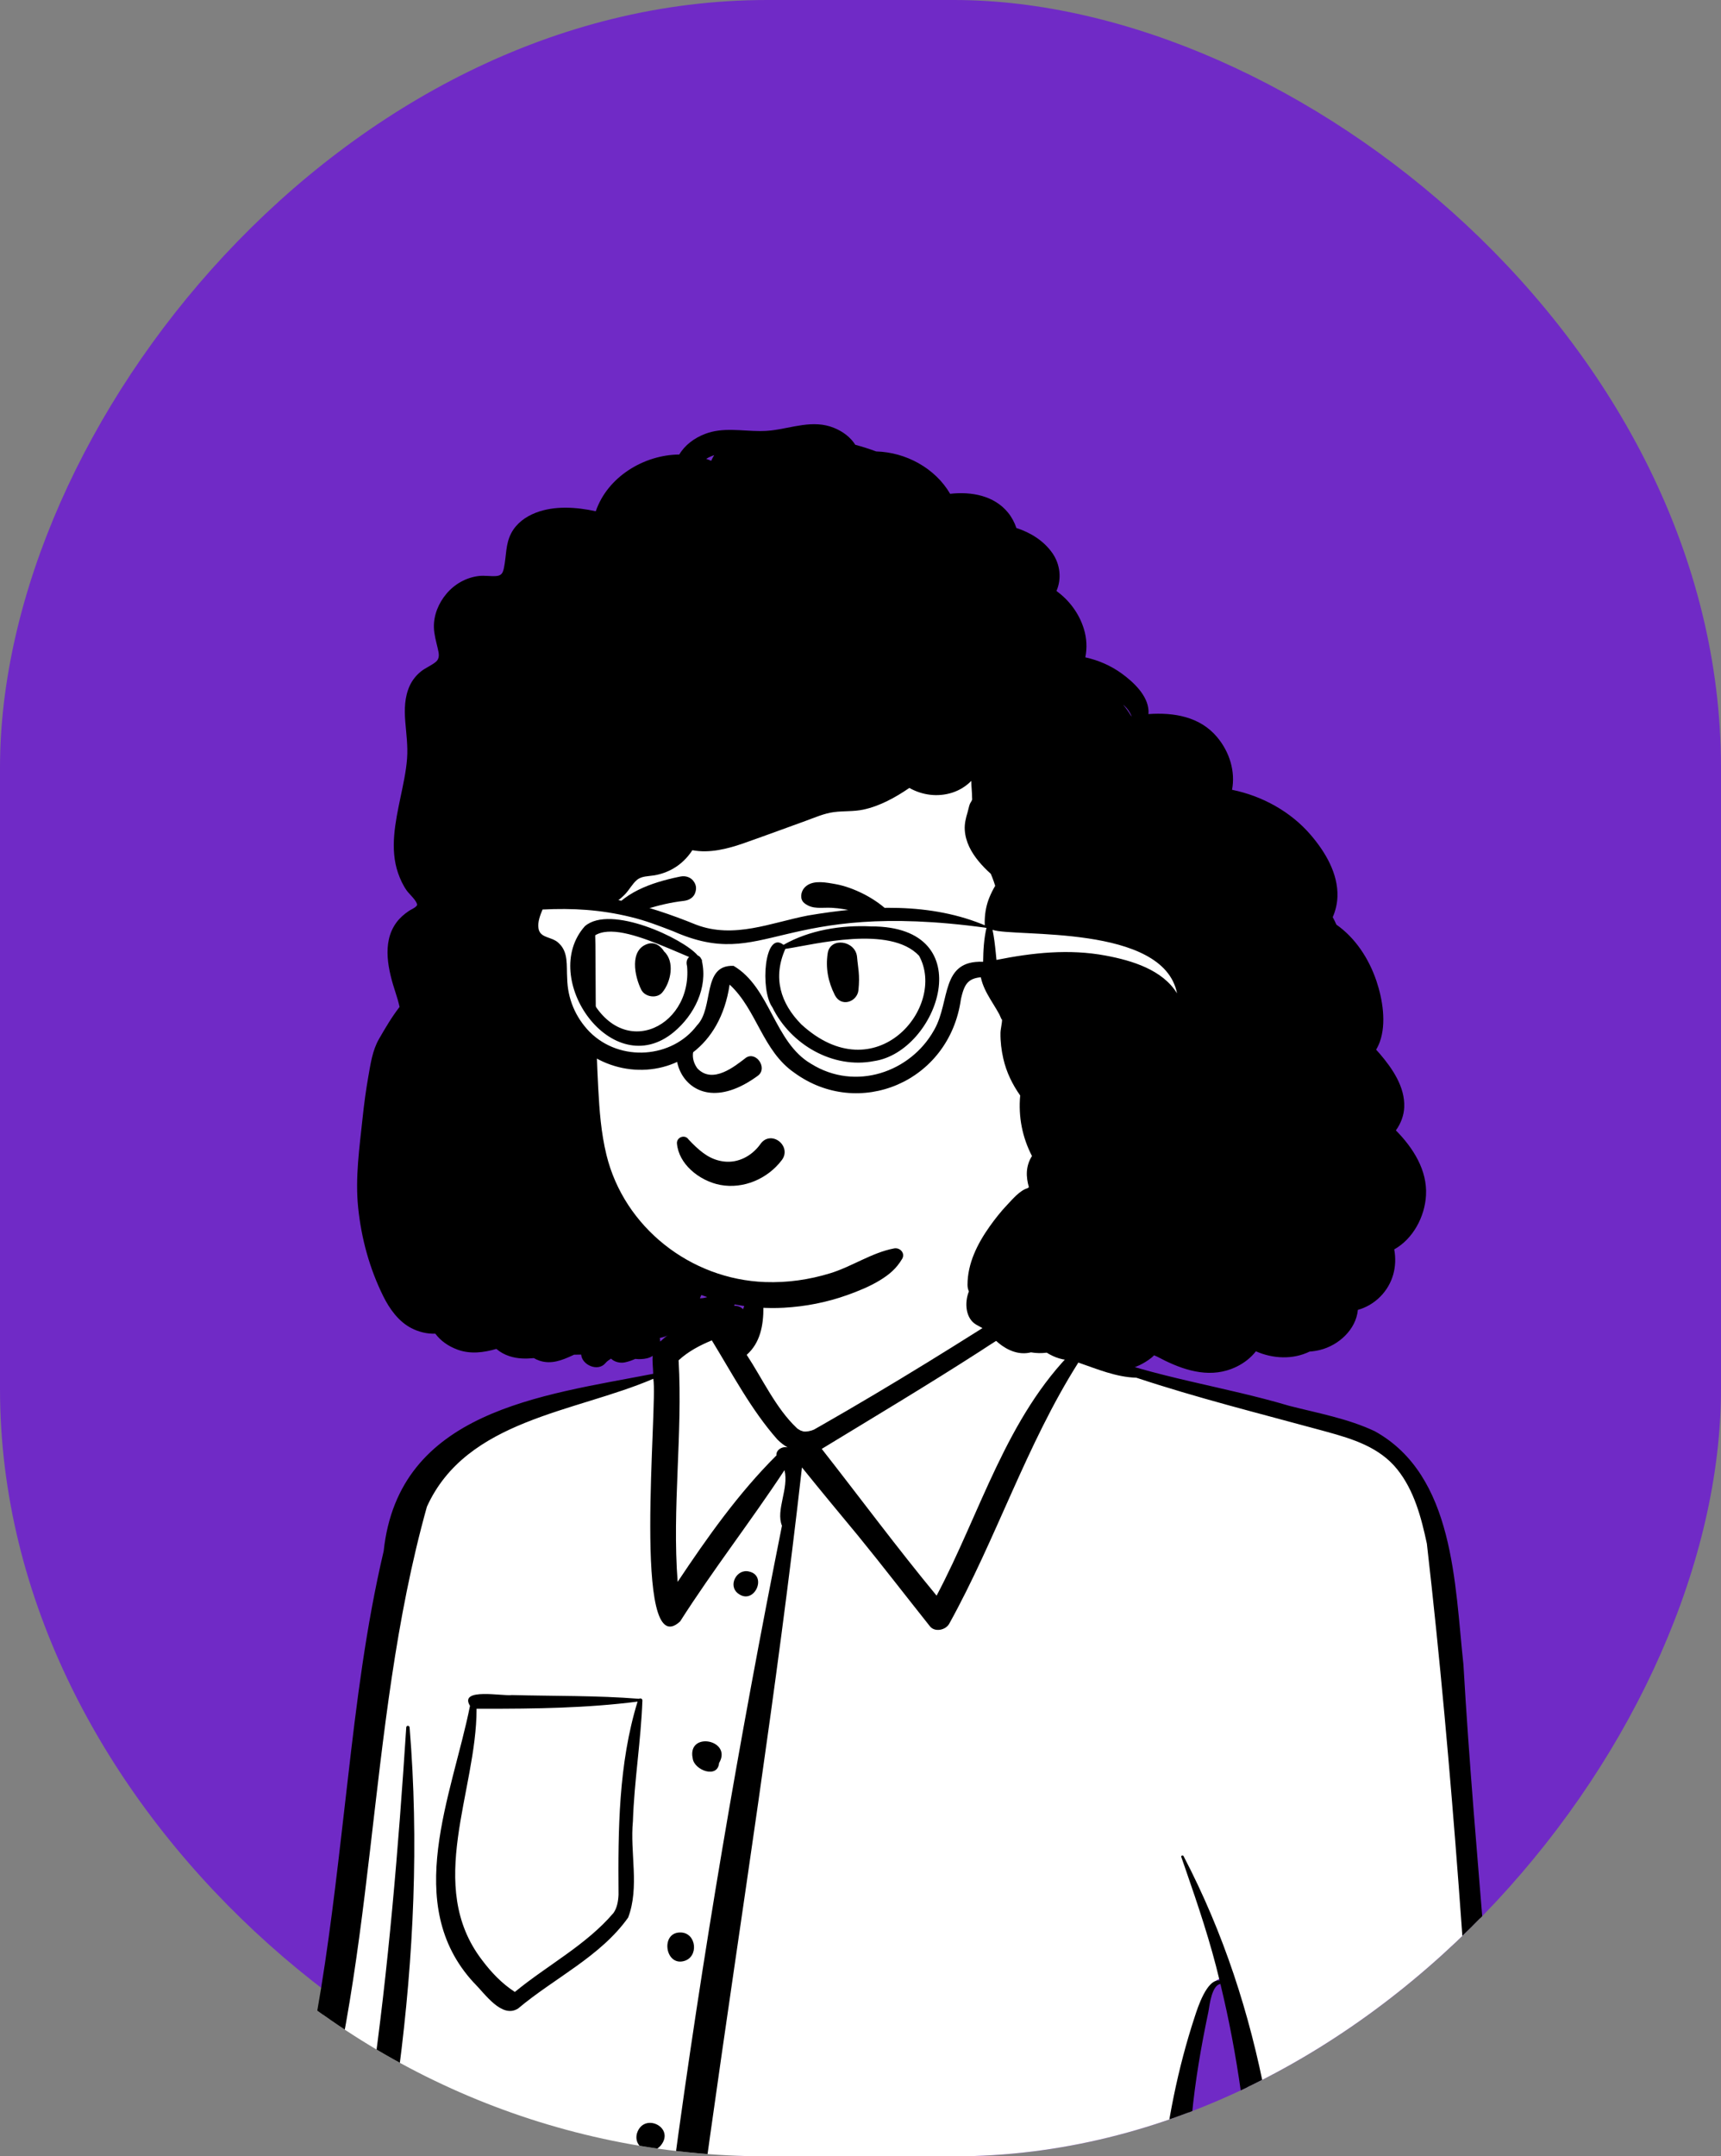 <?xml version="1.0" encoding="UTF-8"?> <svg xmlns="http://www.w3.org/2000/svg" width="341" height="427" viewBox="0 0 341 427" fill="none"><rect x="0" y="0" width="341" height="427" fill="#808080" stroke="none"/> <g clip-path="url(#clip0_446_52)"> <rect width="427" height="341" rx="152" transform="matrix(4.37114e-08 -1 -1 -4.37114e-08 341 427)" fill="#702AC6"></rect> <path fill-rule="evenodd" clip-rule="evenodd" d="M98.74 738.669C99.751 747.525 103.011 765.844 104.611 774.843C105.077 777.458 105.402 779.291 105.496 779.892C114.553 827.142 118.26 875.156 119.979 923.161C120.484 929.408 120.234 935.638 119.145 941.811C119.089 942.128 119.031 942.445 118.971 942.761C118.667 942.698 118.358 942.642 118.045 942.591C105.307 940.525 96.728 949.809 88.436 958.562C85.194 961.984 81.998 965.354 78.643 968.043C70.591 975.213 61.876 981.594 52.744 987.321C49.011 989.515 44.776 992.108 41.917 995.546C39.97 997.887 38.671 1000.63 38.705 1003.92L38.717 1005.05L37.598 1004.88C37.262 1004.83 36.983 1004.85 36.757 1004.95C36.517 1005.07 36.352 1005.28 36.219 1005.52C35.624 1006.61 35.626 1008.34 35.593 1009.65C35.584 1009.99 35.576 1010.3 35.562 1010.58C35.461 1014.51 37.244 1017.11 39.928 1018.89C44.107 1021.65 50.341 1022.52 55.394 1023.26C56.329 1023.39 57.226 1023.52 58.07 1023.66C89.155 1026.99 120.626 1018.59 149.388 1007.21C149.469 1007.18 149.549 1007.15 149.63 1007.12C149.709 1007.13 149.788 1007.14 149.867 1007.15C152.159 1007.45 154.131 1006.24 155.69 1004.47C157.845 1002.03 159.247 998.512 159.583 995.779C159.876 994.455 159.691 993.224 159.528 992.004C159.311 990.382 159.128 988.779 159.635 987.207C163.602 978.204 164.123 968.413 163.556 958.821C163.712 946.946 160.979 943.595 158.755 940.94C156.888 938.711 155.379 936.901 155.864 931.839C155.925 931.092 156.162 926.282 156.059 923.894L155.315 923.788C156.495 906.806 160.775 889.987 165.057 873.182C172.032 845.811 179.037 818.472 172.317 790.495C170.196 781.87 166.001 774.235 161.791 766.552C159.121 761.677 156.442 756.784 154.257 751.619C154.218 751.526 154.179 751.434 154.141 751.341C154.162 751.249 154.181 751.157 154.199 751.065C154.613 748.925 154.101 746.746 153.615 744.551C153.171 742.546 152.736 740.528 152.84 738.512C152.877 734.721 153.625 731.092 154.411 727.418C154.451 727.23 154.492 727.042 154.533 726.854C154.716 726.802 154.9 726.75 155.084 726.697C158.681 725.658 162.196 724.384 165.573 722.718L166.477 722.272L166.88 723.194C167.008 723.487 167.195 723.712 167.42 723.865C167.668 724.035 167.958 724.119 168.25 724.131C168.567 724.143 168.887 724.071 169.165 723.917C169.383 723.796 169.575 723.624 169.711 723.401C170.096 721.828 169.667 720.167 169.282 718.522C169.028 717.437 168.78 716.355 168.697 715.301C168.572 714.698 168.465 713.994 168.352 713.242C168.035 711.145 167.705 708.612 166.569 707.105C166.246 706.678 165.852 706.343 165.343 706.178C164.856 706.02 164.278 706.016 163.592 706.175C163.188 706.268 162.842 706.395 162.551 706.554C162.506 706.15 162.462 705.746 162.42 705.341C160.604 688.22 160.258 670.952 161.266 653.766C161.344 652.434 161.43 651.102 161.525 649.772C162.065 650.996 162.595 652.223 163.111 653.451C166.206 660.81 168.921 668.445 171.635 676.077C175.434 686.758 179.228 697.435 184.07 707.332C184.149 707.493 184.228 707.654 184.307 707.814C184.213 707.916 184.137 708.036 184.073 708.168C183.958 708.407 183.899 708.655 183.946 708.904C183.991 709.144 184.132 709.372 184.357 709.593C186.155 711.332 187.091 713.66 187.997 715.993C188.042 716.111 188.088 716.228 188.134 716.346C188.815 718.492 189.932 720.437 191.448 721.929C192.795 723.253 194.46 724.217 196.397 724.582C196.6 724.62 196.803 724.651 197.006 724.675C197.056 724.887 197.105 725.097 197.154 725.305C197.396 726.329 197.647 727.409 197.909 728.536C200.978 741.73 205.567 761.519 213.839 776.084C219.133 785.405 225.931 792.614 234.917 794.306C235.571 794.429 236.225 794.52 236.879 794.582C236.333 794.857 235.876 795.229 235.559 795.748C234.525 797.439 235.557 799.742 236.338 801.854C236.798 803.101 237.238 804.313 237.411 805.386C238.25 807.781 238.953 810.24 239.655 812.703C240.944 817.217 242.228 821.744 244.411 825.878C244.493 826.033 244.576 826.187 244.66 826.341C244.572 826.444 244.504 826.553 244.453 826.682C244.365 826.898 244.349 827.108 244.373 827.366C244.395 827.597 244.442 827.784 244.541 827.961C244.33 828.045 244.122 828.149 243.919 828.273C242.947 828.869 242.352 829.775 242.056 830.808C241.698 832.061 241.769 833.496 242.152 834.854C242.552 836.271 243.294 837.612 244.289 838.586C245.124 839.402 246.142 839.961 247.288 840.028C247.365 840.032 247.442 840.034 247.519 840.034C247.58 840.076 247.642 840.115 247.705 840.15C248.211 840.436 248.917 840.59 249.577 840.602L249.805 842.488C249.661 842.647 249.64 842.73 249.65 842.815C250.622 854.487 253.402 865.867 256.167 877.202C256.68 879.306 257.193 881.409 257.694 883.511C258.669 886.861 259.39 890.313 260.11 893.767C261.293 899.437 262.469 905.116 264.829 910.343C264.888 910.473 264.947 910.602 265.006 910.731C264.948 910.855 264.893 910.98 264.84 911.106C263.662 913.925 263.903 917.183 264.488 920.119C265.44 921.206 267.229 921.114 268.715 921.159C269.286 921.176 269.834 921.193 270.327 921.244C270.642 921.277 270.977 921.327 271.323 921.386C271.273 921.701 271.225 922.017 271.18 922.333C270.458 927.392 270.486 932.543 270.51 937.676C270.524 940.577 270.537 943.472 270.42 946.341C270.406 946.68 270.39 947.019 270.372 947.358C270.062 947.311 269.741 947.278 269.407 947.26C266.154 947.083 263.895 948.418 262.25 950.509C259.709 953.741 258.562 958.661 257.554 962.854C257.279 963.996 257.016 965.088 256.744 966.084C254.671 973.012 252.02 979.686 249.368 986.358C245.833 995.25 242.296 1004.14 240.184 1013.57L239.862 1015.01L238.674 1014.13C238.568 1014.05 238.442 1014 238.304 1013.99C238.166 1013.99 238.022 1014.03 237.873 1014.12C233.629 1016.66 233.583 1021.91 233.404 1026.33C233.388 1026.72 233.373 1027.1 233.355 1027.48C233.397 1028.41 233.328 1029.42 233.256 1030.44C233.084 1032.89 232.725 1035.56 234.799 1037.13C249.452 1047.09 269.266 1046.81 286.202 1044.19C292.954 1042.96 299.545 1040.91 305.804 1038.1C308.169 1037.3 309.939 1036.45 311.021 1035.06C311.94 1033.88 312.32 1032.31 312.171 1030.13C312.588 1026.17 312.23 1022.39 311.879 1018.62C311.574 1015.34 311.272 1012.07 311.434 1008.77C310.938 996.098 308.033 983.574 305.178 971.238C305.063 970.743 304.949 970.249 304.835 969.756C304.668 969.233 304.5 968.7 304.328 968.157C302.129 961.183 299.534 952.637 293.217 948.731C293.042 948.692 292.759 948.683 292.446 948.657C291.613 948.588 290.628 948.475 290.042 948.193C290.027 948.185 290.011 948.178 289.996 948.17L290.355 949.383L288.475 948.579C288.041 948.394 287.587 948.254 287.121 948.167C286.967 948.139 286.813 948.115 286.657 948.097C286.581 947.946 286.507 947.794 286.433 947.642C283.875 942.364 282.687 936.613 281.509 930.861C280.781 927.308 280.055 923.755 278.988 920.321C278.896 920.026 278.802 919.731 278.705 919.437C278.994 919.348 279.28 919.25 279.56 919.142C282.532 917.999 285.229 915.716 286.065 912.629C285.863 911.756 285.447 910.802 284.817 910.088C284.35 909.559 283.759 909.157 283.026 909.111L281.706 909.028L282.193 907.801C282.676 906.584 282.745 905.199 282.597 903.894C280.109 888.588 276.794 873.413 273.223 858.318C271.864 852.704 270.41 847.11 268.769 841.572C268.528 840.905 268.338 840.153 268.144 839.38C267.743 837.778 267.376 836.025 266.208 835.017C265.93 834.777 265.617 834.589 265.28 834.438C265.58 834.168 265.874 833.891 266.161 833.608C268.657 831.154 270.773 828.171 270.834 824.82C270.951 823.412 270.283 821.961 269.251 821.06C268.912 820.763 268.531 820.526 268.12 820.381L266.539 821.352C266.16 821.584 265.798 821.849 265.435 822.113C265.13 822.335 264.825 822.557 264.512 822.764L260.731 825.258L263.172 821.447C265.092 818.45 264.14 814.8 263.367 811.446C263.159 810.54 262.954 809.652 262.799 808.795C262.595 807.882 262.395 806.964 262.195 806.044C260.982 800.484 259.758 794.852 257.627 789.615C257.54 789.402 257.452 789.189 257.363 788.976C257.538 788.829 257.713 788.681 257.887 788.53C266.186 781.339 269.434 772.465 269.853 762.948C270.458 749.231 265.252 734.195 260.64 720.809C259.468 717.406 258.332 714.109 257.335 710.964C257.267 710.749 257.198 710.532 257.13 710.315C257.317 710.17 257.504 710.03 257.69 709.896C258.82 709.085 260.175 708.334 261.572 707.561C265.042 705.644 268.982 703.65 269.506 699.754C269.448 697.66 268.626 695.64 267.84 693.653C267.52 692.846 267.204 692.044 266.933 691.246C266.723 690.308 266.082 689.09 265.266 688.538C265.089 688.419 264.903 688.322 264.704 688.344C264.527 688.364 264.364 688.481 264.196 688.659L263.068 689.85L262.58 688.284C262.331 687.484 262.081 686.682 261.83 685.88C257.053 670.583 252.206 655.003 252.642 638.845C252.649 638.608 252.656 638.372 252.665 638.138C252.901 638.061 253.14 637.994 253.385 637.937C255.048 637.55 256.738 637.702 258.406 637.869C260.501 638.079 262.585 638.368 264.465 636.963C281.596 623.886 279.732 590.551 278.265 571.092C278.246 570.839 278.227 570.584 278.207 570.328C278.445 570.263 278.682 570.19 278.918 570.111C279.714 569.845 280.475 569.52 281.167 569.109L281.735 568.772L282.253 569.181C282.504 569.191 282.651 569.043 282.815 568.869C283.484 568.16 284.146 566.871 284.804 565.29C287.136 559.692 289.222 550.53 289.838 547.831C289.853 547.763 289.868 547.699 289.883 547.629C302.35 491.245 297.58 433.104 292.908 375.975C292.574 371.893 292.241 367.815 291.914 363.745C290.908 356.22 290.523 348.516 290.138 340.797C289.35 325.001 288.579 309.13 282.334 294.616C278.164 284.013 266.408 281.551 256.424 279.321C256.15 279.259 255.877 279.198 255.606 279.138C250.406 277.592 245.178 276.399 239.957 275.206C231.955 273.379 223.97 271.552 216.348 268.554C215.936 268.392 215.525 268.226 215.115 268.057C215.408 267.759 215.677 267.44 215.92 267.102C217.259 265.242 217.783 262.808 217.645 260.393C217.502 257.888 216.646 255.39 215.178 253.539C214.602 253.116 213.925 253.072 213.238 253.183C211.893 253.403 210.489 254.199 209.347 254.827C209.235 254.889 209.124 254.95 209.016 255.009L208.159 255.477L207.704 254.614C205.909 251.206 204.663 247.451 203.444 243.765C202.741 241.637 202.046 239.533 201.251 237.538C198.818 232.405 194.644 229.944 189.828 228.996C182.571 227.568 173.89 229.497 167.176 231.169C166.935 231.23 166.692 231.292 166.449 231.353C163.062 232.211 159.43 233.104 156.614 235.214C151.926 238.951 150.93 244.762 149.87 250.462C149.334 253.348 148.796 256.219 147.851 258.839C147.745 259.133 147.633 259.426 147.515 259.718C147.248 259.598 146.987 259.507 146.733 259.449C143.02 258.602 134.87 263.419 132.062 265.984C131.327 266.47 130.991 266.953 130.817 267.498C130.526 268.405 130.619 269.444 130.686 270.469C130.717 270.934 130.747 271.398 130.753 271.85C130.756 272.115 130.751 272.383 130.742 272.654C130.486 272.704 130.23 272.754 129.975 272.804C128.321 273.124 126.633 273.438 124.924 273.755C112.695 276.027 99.36 278.469 89.847 285.188C83.195 289.886 78.453 296.705 77.345 307.069C73.829 322.047 71.964 337.181 70.236 352.322C70.004 354.322 69.774 356.324 69.545 358.327C66.761 382.614 63.956 407.041 56.393 430.39C55.651 432.204 54.931 433.951 54.21 435.7C42.902 463.136 31.426 490.942 28.712 520.776C27.239 535.033 27.463 549.436 29.908 563.569C30.05 564.33 30.655 564.864 31.345 565.145C32.102 565.453 33.01 565.48 33.688 565.053L37.307 562.774L35.012 566.378C30.183 573.963 34.228 587.303 36.965 596.722C37.37 598.117 37.752 599.431 38.08 600.633C40.182 607.588 43.583 615.163 48.923 619.181C50.944 620.701 53.247 621.7 55.87 621.922C58.278 622.126 60.948 621.677 63.906 620.415C64.277 620.257 64.635 620.094 64.983 619.928C65.063 620.32 65.144 620.712 65.225 621.104C71.035 649.283 77.518 677.213 85.214 704.95L86.287 708.814L83.578 705.852C83.146 705.379 82.651 705.101 82.134 704.998C81.555 704.884 80.958 704.986 80.409 705.233C79.782 705.515 79.217 705.988 78.795 706.58C78.41 707.122 78.144 707.765 78.07 708.464C78.291 712.253 79.517 715.896 80.728 719.531C81.374 721.47 82.019 723.408 82.522 725.361C83.085 727.377 84.272 728.616 85.794 729.397C88.123 730.592 91.167 730.785 94.039 730.996C95.537 731.106 96.995 731.215 98.303 731.438C98.499 731.471 98.697 731.508 98.897 731.548C98.953 731.738 99.009 731.927 99.064 732.117C99.451 733.453 99.79 734.803 100.128 736.152C100.399 737.232 100.67 738.312 100.967 739.385L99.121 739.918C98.985 739.473 98.858 739.057 98.74 738.669ZM242.098 570.846C242.034 562.753 239.144 555.122 236.28 547.504C235.087 544.329 233.894 541.156 232.898 537.955C232.839 537.765 232.781 537.575 232.723 537.384C232.873 537.234 233.025 537.09 233.178 536.954C233.908 536.306 234.811 535.716 235.731 535.119C237.016 534.286 238.356 533.45 239.153 532.319C239.643 531.624 239.898 530.806 239.728 529.69C239.265 521.35 238.695 513.013 238.012 504.688C237.853 502.911 237.691 501.134 237.53 499.356C234.682 468.006 231.813 436.297 237.453 405.102C237.702 403.682 237.992 402.276 238.281 400.87C238.476 399.925 238.671 398.979 238.853 398.031C238.879 397.892 238.908 397.707 238.943 397.491C239.105 396.467 239.377 394.838 239.925 393.649C240.421 392.574 241.146 391.887 242.015 391.736C242.322 391.683 242.634 391.698 242.947 391.778C243.003 392 243.059 392.227 243.114 392.454C252.561 431.281 250.19 470.889 247.81 510.422C246.715 528.609 245.62 546.78 245.688 564.85C245.688 565.028 245.689 565.205 245.69 565.383C245.577 565.418 245.469 565.476 245.372 565.564C245.127 565.786 245.059 566.096 245.108 566.385C245.168 566.735 245.388 567.069 245.726 567.247C245.844 567.309 245.97 567.349 246.097 567.368C246.135 567.537 246.173 567.707 246.213 567.876C246.395 568.648 246.599 569.415 246.827 570.178C246.882 570.365 246.94 570.551 246.998 570.737C246.855 570.874 246.711 571.01 246.568 571.147C245.603 572.062 244.631 572.97 243.65 573.869L241.9 575.473L242.041 573.106C242.086 572.348 242.104 571.595 242.098 570.846Z" fill="white"></path> <path fill-rule="evenodd" clip-rule="evenodd" d="M201.978 237.448C199.484 239.465 202.085 254.012 204.096 256.981C190.499 265.72 176.762 274.259 162.736 282.263L161.284 283.089H161.29C160.705 283.354 159.756 283.563 159.182 283.454L158.757 283.314C158.693 283.294 158.659 283.287 158.679 283.303C158.458 283.185 158.244 283.061 158.032 282.923L157.817 282.723C153.727 278.845 151.096 273.067 147.951 268.285C153.285 263.589 150.627 254.435 150.411 248.183C149.403 248.158 149.284 251.352 148.996 252.278L148.888 252.867C148.49 255.03 148.048 257.248 147.218 259.263C144.911 256.346 133.232 263.238 131.045 265.456C128.661 266.972 129.392 269.67 129.423 272.041C107.261 276.346 78.999 279.374 76.021 307.146C72.517 322.044 70.645 337.207 68.913 352.391L68.725 354.006C65.658 380.395 63.005 407.134 54.37 432.408L51.431 439.405C44.252 456.522 37.216 473.772 32.635 491.787C29.137 499.357 19.824 571.617 33.833 566.043C29.043 573.846 32.627 584.113 34.292 592.455C37.745 606.384 45.14 629.515 63.916 621.476C69.728 649.669 76.219 677.631 83.92 705.384C81.351 702.574 77.056 705.061 76.738 708.623C76.774 713.204 78.972 717.54 80.048 721.953L80.138 722.346C81.635 728.696 83.959 731.584 90.939 731.8C110.561 734.406 130.667 733.527 149.96 729.099C143.191 752.623 164.677 770.869 169.204 792.62C178.674 836.842 154.662 879.153 151.549 922.888C151.097 926.696 150.71 930.51 150.379 934.327C150.293 938.263 148.783 943.105 150.918 946.568C148.914 951.196 144.445 955.127 139.456 956.171C130.064 957.373 128.82 944.875 120.778 942.667C123.832 928.073 125.116 913.264 123.979 898.384L123.771 895.062C120.347 840.776 115.526 785.445 97.586 733.804C97.422 733.318 96.756 733.523 96.832 734.009C105.333 790.161 116.567 846.039 117.738 903.036C117.72 915.96 120.172 929.019 117.831 941.824C99.855 938.913 89.833 957.732 77.671 967.475C69.649 974.622 60.964 980.981 51.865 986.688L51.275 987.036C44.879 990.821 37.287 995.886 37.376 1004.11C33.103 1003.39 34.126 1012.71 34.884 1015.17C35.771 1017.93 38.35 1019.52 40.823 1020.75C76.388 1032.65 115.56 1021.06 149.374 1008.28C155.3 1009.06 159.535 1001.24 160.169 996.074C160.814 993.223 159.298 990.457 160.181 987.679C164.171 978.648 164.726 968.678 164.146 958.943C164.46 938.49 156.26 942.821 156.402 933.473L156.484 931.787C156.664 927.906 156.986 919.325 155.905 924.033C159.033 878.498 184.807 833.81 172.175 787.921C168.353 774.807 160.061 764.01 154.775 751.425C155.575 747.285 153.204 742.999 153.432 738.721C153.461 734.984 154.211 731.416 154.983 727.797C158.635 726.742 162.203 725.448 165.631 723.757C166.777 726.384 171.057 725.435 170.474 722.113L169.282 715.345L169.237 715.123C168.514 711.415 168.386 704.174 163.007 705.419C161.193 688.35 160.853 671.134 161.857 654.001C169.289 671.676 174.529 690.946 182.839 707.932C182.451 708.703 182.49 709.658 183.314 710.454C188.013 715.789 187.193 724.016 195.851 725.704C201.845 748.431 208.11 788.619 234.371 795.427C232.621 798.188 235.647 802.727 236.106 805.797C238.538 812.698 239.733 819.907 243.193 826.503C243.061 826.82 243.004 827.2 243.048 827.635C237.932 830.756 241.177 840.838 246.864 841.164C247.494 841.52 248.368 841.725 249.192 841.739C248.664 841.912 248.267 842.369 248.327 843.108C249.481 856.96 253.184 870.451 256.396 883.932C258.981 892.791 259.779 902.525 263.585 910.916C262.319 913.844 262.596 917.441 263.162 920.504C264.267 922.68 267.774 922.125 269.86 922.377C269.851 922.393 269.841 922.412 269.835 922.431C269.831 922.431 269.831 922.431 269.831 922.428C268.727 930.327 269.418 938.505 269.091 946.481C258.937 945.928 257.472 958.609 255.448 966.011C250.622 982.143 242.579 997.006 238.878 1013.54C238.384 1013.18 237.715 1013.07 237.019 1013.47C230.964 1017.32 232.394 1025.57 231.897 1031.74C230.417 1042.67 251.14 1045.17 259.033 1046.31C276.739 1048.08 295.845 1045.39 311.245 1036.23C314.162 1032.43 312.777 1018.63 311.815 1013.61C312.71 999.254 308.658 985.027 305.764 971.068L305.473 970.103C303.132 962.292 300.387 952.455 293.248 948.029C292.496 947.77 289.27 947.987 289.69 946.758L289.711 946.702C289.9 946.245 289.192 945.861 288.885 946.223C288.234 946.98 288.266 947.904 288.917 948.677C289.807 949.736 291.233 949.522 292.348 950.157C296.575 954.485 298.207 961.042 300.173 966.66C298.703 965.499 297.226 964.391 295.679 963.348C295.98 963.102 296.182 962.715 296.236 962.322C297.856 960.686 293.534 955.226 292.831 953.217C292.187 952.005 290.9 952.137 290.147 952.866C283.141 943.357 282.845 931.169 279.537 920.216L279.727 920.14C282.858 918.856 287.274 915.388 286.421 911.863C285.807 910.257 284.648 908.418 282.718 908.333C283.253 906.981 283.353 905.453 283.183 903.95C280.69 888.611 277.369 873.403 273.791 858.277C272.412 852.568 270.93 846.875 269.256 841.244L268.918 840.119C268.476 838.658 267.961 835.583 266.468 834.47C270.305 830.891 274.101 823.91 268.976 820.1C267.14 818.428 262.592 820.668 265.667 820.714C264.96 821.147 264.306 821.686 263.614 822.143C266.174 818.216 264.146 813.019 263.373 808.786L263.164 807.836C261.807 801.649 260.529 795.281 258.149 789.432C281.732 769.066 265.65 735.263 257.883 710.854C263.093 707.454 273.027 703.935 269.306 696.068C268.198 693.872 266.794 685.345 263.13 688.179L261.48 682.888C257.037 668.594 252.824 654.086 253.235 639.05C256.698 638.233 259.846 639.935 263.182 638.74C282.265 626.974 280.302 590.93 278.855 571.2C279.717 570.912 280.54 570.557 281.29 570.113C281.953 570.605 282.959 570.633 283.346 569.726C284.323 567.434 285.579 565.196 286.428 562.865C308.539 486.977 294.42 407.004 289.968 329.645C288.233 313.752 288.221 292.174 272.404 283.416C267.096 280.906 261.106 279.828 255.448 278.381C242.466 274.516 228.907 272.785 216.333 267.84C219.258 263.783 218.563 257.867 216.125 253.787C214.192 250.85 210.481 253.097 208.187 254.346C205.539 248.945 203.723 243.187 201.978 237.448ZM238.183 1017.03L237.976 1018.32C237.548 1021.02 237.164 1023.69 237.318 1026.43C236.542 1026.92 236.068 1027.82 236.014 1028.72C235.946 1029.86 236.515 1030.96 237.93 1031.34C259.519 1036.89 283.673 1038.08 304.196 1028.21C307.51 1027.24 309.184 1024.46 310.139 1021.35C309.868 1024.84 310.575 1031.48 308.556 1034.21C293.471 1042.04 275.918 1045.14 259.033 1043.21C251.294 1042.31 243.442 1040.23 236.965 1035.76C234.891 1034.84 235.756 1032.57 235.712 1030.79C236.26 1026.31 234.834 1020.6 238.183 1017.03ZM269.037 962.315C279.547 957.05 291.603 963.698 300.811 968.936C303.695 984.307 310.904 1008.16 303.876 1022.43C285.588 1032.24 263.751 1031.48 243.971 1027.2C243.715 1026.94 243.439 1026.73 243.103 1026.58C243.133 1026.61 242.991 1026.51 242.972 1026.49C242.968 1026.48 242.965 1026.47 242.965 1026.47L242.911 1026.42C242.902 1026.41 242.893 1026.4 242.885 1026.4C242.914 1026.42 242.936 1026.43 242.959 1026.45L242.956 1026.43C242.951 1026.44 242.848 1026.35 242.815 1026.37L242.698 1026.29C242.522 1026.15 242.751 1026.29 242.952 1026.42C242.894 1026.18 242.808 1025.93 242.773 1025.68C242.779 1025.7 242.779 1025.71 242.783 1025.72C242.411 1015.62 246.263 1005.47 249.349 995.895C250.381 992.986 251.464 990.096 252.54 987.203C255.079 984.332 256.458 980.294 258.104 976.895L258.219 976.659C260.862 971.288 263.875 965.659 269.037 962.315ZM157.177 993.012C158.16 1003.13 148.282 1007.16 140.283 1009.59C131.285 1012.79 122.065 1015.44 112.795 1017.73C93.803 1022.61 74.003 1024.75 54.536 1021.69L54.024 1021.6C48.376 1020.62 38.506 1019.39 37.242 1012.97L37.233 1012.87C37.148 1011.9 36.968 1007.77 37.376 1006.73C37.523 1006.72 37.668 1006.69 37.805 1006.62C39.433 1011.82 45.362 1014.98 51.077 1015.79C53.772 1018.49 58.737 1017.49 62.33 1017.65C86.046 1017.41 108.845 1010.08 131.317 1003.27C138.477 1000.79 152.709 999.015 157.177 993.012ZM154.759 937.31C154.944 938.284 155.408 939.208 155.973 940.008C155.543 939.845 153.795 941.174 154.999 941.043C159.052 938.843 160.128 951.196 160.56 953.793C161.887 965.673 161.855 984.208 152.218 992.631C142.163 996.93 131.31 998.903 120.938 1002.29L118.483 1003.01C98.823 1008.75 78.616 1014.12 57.983 1013.28C56.316 1010.13 46.627 1012.79 42.776 1007.21C37.744 998.405 50.455 992.765 56.526 989.003C68.124 981.571 78.959 972.93 88.728 963.223C93.322 958.661 97.525 953.438 102.919 949.771L103.201 949.582C107.822 946.524 113.755 944.626 119.182 946.635C124.468 948.588 126.409 954.614 130.843 957.728C140.504 964.282 152.246 953.331 153.906 944.209C154.466 941.964 154.638 939.627 154.759 937.31ZM269.075 947.798C269.05 949.647 268.999 951.494 268.925 953.342C266.22 953.763 265.053 957.037 263.965 959.313C262.2 961.619 261.158 964.357 259.135 966.538C259.824 963.252 260.327 959.934 261.073 956.647C262.051 952.322 264.475 948.367 269.075 947.798ZM287.69 959.096C288.411 959.176 289.131 959.24 289.852 959.275L290.081 959.566L290.198 959.71C290.416 959.982 290.64 960.25 290.864 960.515C289.829 959.992 288.768 959.526 287.69 959.096ZM278.17 920.747C279.064 928.3 279.697 935.92 281.456 943.329C282.388 947.019 283.833 950.516 285.845 953.732C281.834 955.097 277.427 954.709 273.336 954.016L273.358 951.31C273.43 941.611 273.313 931.589 270.264 922.367C272.985 922.295 275.58 921.663 278.17 920.747ZM266.577 913.528C266.763 913.615 266.955 913.691 267.153 913.761C266.287 915.199 266.753 917.342 267.24 918.883C266.916 918.832 266.596 918.774 266.276 918.704C266.093 916.93 266.292 915.264 266.577 913.528ZM264.985 835.816C267.786 847.058 269.869 858.655 272.432 870.025C274.442 879.794 276.406 889.569 278.18 899.379L278.557 901.482C278.858 903.183 279.781 906.025 278.423 907.483C277.231 908.759 274.742 909.36 273.115 909.781C269.156 911.14 265.872 909.573 265.34 905.284C260.685 884.84 253.915 864.768 251.452 843.901L251.361 843.108C251.297 842.408 250.858 841.96 250.333 841.768C255.755 841.667 260.926 839.252 264.985 835.816ZM247.424 830.157L247.405 830.014L247.629 830.094L247.527 830.127L247.424 830.157ZM257.313 790.075C258.199 795.92 259.406 801.718 260.392 807.549L260.666 809.203C261.531 814.245 263.639 820.007 258.281 823.245C250.725 829.837 245.641 828.486 243.529 818.425C241.49 812.125 239.574 805.783 237.773 799.411L237.359 797.94C237.113 797.057 236.853 796.316 236.257 795.74C243.708 796.715 251.291 794.529 257.313 790.075ZM256.65 711.538C258.878 725.069 263.467 738.04 265.887 751.511C271.866 774.441 251.844 802.127 227.617 788.314C213.259 777.685 209.62 757.883 204.151 741.886C202.709 736.684 201.546 731.464 200.579 726.173C220.096 725.985 239.534 720.883 256.65 711.538ZM152.67 728.434C151.789 729.917 151.139 731.535 150.677 733.209C150.48 731.859 151.207 730.124 150.703 728.923C151.36 728.766 152.016 728.606 152.67 728.434ZM163.09 706.238C163.587 706.34 164.032 706.602 164.452 706.979C163.422 712.011 165 717.247 165.326 722.328C140.231 728.054 114.317 731.848 88.671 727.395C84.028 727.272 84.18 719.242 82.607 715.771C82.133 713.411 80.718 710.966 80.97 708.562C81.202 708.215 81.487 708.355 81.316 708.198L81.27 708.158L81.32 708.199C82.677 709.277 84.905 708.106 84.615 706.567L84.603 706.506C84.856 706.698 85.154 706.807 85.464 706.848C83.628 708.51 85.379 711.524 87.723 710.784C110.008 719.532 141.115 717.587 162.587 708.175C163.134 707.822 163.23 706.949 163.09 706.238ZM263.393 689.02C264.456 688.095 264.778 693.078 265.059 693.869C265.258 695.867 266.215 697.886 266.01 699.893C249.014 714.56 221.702 721.275 199.381 721.576C198.779 721.027 197.856 720.969 197.055 721.292C193.631 720.827 192.01 717.576 190.988 714.652L190.748 714.047C190.225 712.738 189.68 711.438 188.989 710.228C214.064 711.015 239.926 706.216 261.81 693.617C264.904 693.91 264.203 691.002 263.393 689.02ZM249.324 570.097C258.464 573.257 268.437 573.904 277.852 571.503C275.787 586.954 273.713 623.553 260.555 632.477C258.331 632.157 256.099 632 253.853 632.224C252.517 632.357 251.196 632.572 249.871 632.777C249.374 632.846 248.383 632.898 247.75 632.853L247.642 632.844C247.855 632.86 248.009 632.852 247.547 632.83L247.495 632.828L247.356 632.818C242.794 632.409 238.676 625.975 234.162 629.063C233.5 628.061 232.498 627.419 231.728 626.527C228.302 620.538 231.942 612.829 229.652 606.515C230.517 605.335 230.232 603.568 228.874 602.558C226.757 600.616 222.283 602.062 221.064 599.274C221.148 599.426 221.153 599.251 221.121 599.159L221.113 599.14L221.328 598.963C230.679 591.234 239.72 582.597 245.848 571.875L246.053 571.513C247.225 572.648 249.151 571.781 249.324 570.097ZM35.819 564.853C42.53 568.517 49.776 571.132 57.291 572.571C58.616 586.632 60.257 600.672 62.634 614.597C58.945 614.912 55.169 616.495 51.954 613.903C42.82 605.041 39.528 587.216 35.941 575.18L35.8 574.632C35.046 571.679 34.181 567.595 35.819 564.853ZM129.443 273.029C130.402 277.821 125.111 329.999 134.76 321.075C141.291 310.836 148.76 301.255 155.438 291.123C156.357 294.745 153.666 299.049 154.938 302.12C137.946 387.127 125.618 473.443 121.05 560.039C113.54 565.305 106.954 571.688 100.498 578.156C98.486 579.864 97.025 582.656 94.526 583.639C84.122 571.892 72.058 561.752 61.18 550.458C61.257 549.908 61.337 549.359 61.417 548.809C61.724 546.689 58.918 545.634 57.983 547.041C54.111 541.966 53.788 526.249 54.584 519.656C56.157 504.871 61.683 490.744 65.631 476.496C77.008 432.907 84.882 387.179 81.156 342.056C81.101 341.637 80.544 341.63 80.495 342.055C77.403 389.727 72.585 437.532 58.227 483.353L57.885 484.486C52.275 503.006 45.336 522.637 50.138 542.06C49.739 544.675 50.997 547.28 52.896 549.16C53.953 551.718 55.161 554.243 56.679 556.542C56.332 560.538 56.491 564.585 56.926 568.594C49.205 567.049 42.005 563.959 35.147 560.161C34.756 557.942 34.413 555.717 34.147 553.483C29.037 512.042 44.623 471.741 60.216 434.122C75.074 390.281 72.172 342.703 84.59 298.354C92.446 281.06 113.903 279.701 129.443 273.029ZM213.664 269.816C217.411 271.111 221.158 272.705 225.164 272.818C237.168 276.805 249.475 279.867 261.677 283.195L262.858 283.518C268.066 284.947 273.326 286.58 276.84 290.947C280.21 295.135 281.62 300.528 282.721 305.678C287.881 350.68 290.805 396.137 293.427 441.407C294.713 479.101 293.98 517.424 284.33 554.102C282.967 559.128 281.31 564.17 280.723 569.333C280.021 569.342 279.316 569.39 278.608 569.46C278.598 569.123 278.084 569.178 278.122 569.508C268.744 570.985 258.998 570.112 250.198 566.481C252.372 500.45 266.5 428.784 234.499 367.528C234.367 367.295 233.97 367.455 234.06 367.713L234.849 369.985C237.387 377.306 239.867 384.638 241.652 392.189C239.108 391.811 237.254 397.757 236.773 399.215C222.903 441.253 231.445 486.11 233.211 529.282C228.454 532.716 223.72 536.178 218.947 539.586C199.704 553.323 180.292 566.855 160.4 579.639C149.128 572.327 139.031 562.738 127.45 556.107C130.76 466.915 148.991 378.668 158.9 290.579C162.576 295.139 166.319 299.646 170.058 304.154C174.866 310.045 179.514 316.091 184.255 322.04C185.235 323.274 187.372 322.794 188.07 321.551C197.407 304.707 203.344 286.103 213.664 269.816ZM241.812 392.86C255.588 449.474 244.142 507.775 244.359 565.033C243.334 565.938 243.714 567.653 244.91 568.274C245.086 569.064 245.294 569.847 245.537 570.631C244.576 571.541 243.609 572.446 242.632 573.341C243.375 560.877 237.09 549.554 233.448 537.85C235.275 536.474 237.204 535.227 238.983 533.796C240.248 532.694 240.399 531.493 240.325 529.926L240.319 529.816C238.596 492.917 231.95 456.024 236.145 419.064C236.801 412.108 237.989 405.221 239.429 398.39L239.46 398.211C239.692 396.842 240.127 393.153 241.812 392.86ZM35.201 564.518L35.313 564.579L35.063 564.79C35.115 564.704 35.159 564.611 35.201 564.518ZM117.603 545.228C120.797 542.105 115.867 537.152 112.715 540.35C109.525 543.479 114.457 548.432 117.603 545.228ZM119.708 508.084C120.413 506.237 118.451 503.307 116.377 504.534L116.312 504.574L116.283 504.535C114.32 505.693 115.044 508.09 116.197 509.519C117.475 510.833 119.066 509.273 119.708 508.084ZM122.706 465.32C128.26 458.058 116.591 455.078 118.503 464.018C118.911 465.69 122.271 468.129 122.706 465.32ZM130.919 424.857C133.867 421.261 127.53 418.167 126.204 422.459C125.445 425.323 129.024 427.089 130.919 424.857ZM101.426 335.655C99.682 335.926 90.854 334.125 93.127 337.794C89.576 355.501 79.591 377.104 93.847 392.576L93.975 392.7C96.077 394.797 99.44 399.78 102.657 397.726C109.799 391.713 119.001 387.417 124.459 379.721C126.753 373.684 124.799 366.938 125.407 360.623C125.666 352.634 126.999 344.718 127.284 336.742C127.296 336.355 126.877 336.231 126.614 336.394C118.239 335.729 109.82 335.876 101.426 335.655ZM126.329 336.953C122.54 349.263 122.455 362.425 122.556 375.184C122.496 376.5 122.263 377.779 121.576 378.785C116.159 385.159 108.442 389.154 102.013 394.448C99.409 392.751 97.349 390.582 95.504 388.122C84.205 373.366 94.443 354.792 94.43 338.36L95.879 338.363C106.02 338.376 116.257 338.243 126.329 336.953ZM134.855 382.671L134.757 382.671C130.871 382.681 131.762 389.254 135.429 388.352C138.521 387.622 138.049 382.711 134.855 382.671ZM142.477 349.124C145.17 344.545 136.285 342.774 137.22 348.062L137.2 347.845C137.196 347.804 137.192 347.766 137.188 347.733L137.256 348.228C137.579 350.567 142.206 352.243 142.477 349.124ZM148.55 311.229L148.442 311.203C145.972 310.55 144.149 314.009 146.27 315.563C149.386 317.911 152.074 312.145 148.55 311.229ZM208.981 257.569L209.282 257.291C212.504 254.338 214.92 252.861 215.634 258.88C216.132 261.814 215.705 265.516 212.886 267.252C199.389 280.571 194.274 299.588 185.578 315.969C177.725 306.476 170.416 296.594 162.821 286.91C173.285 280.546 183.851 274.231 194.172 267.591C199.105 264.318 204.413 261.338 208.981 257.569ZM141.039 265.421C145.098 272.034 148.846 279.187 154.022 285.04C154.682 285.701 155.367 286.226 156.075 286.625C155.063 286.333 153.723 287.089 153.849 288.198C146.314 295.695 140.155 304.415 134.27 313.239C133.145 298.642 135.289 283.985 134.459 269.365C136.371 267.61 138.649 266.408 141.039 265.421Z" fill="black"></path> <path fill-rule="evenodd" clip-rule="evenodd" d="M137.328 144.33C158.396 127.241 192.158 121.693 214.71 138.934C232.234 155.114 239.485 201.093 236.384 224.197C235.522 239.016 224.177 255.813 207.524 251.126C204.696 250.848 201.95 249.766 199.096 249.54C195.683 249.147 192.243 249.141 188.836 249.621C181.412 250.669 174.831 254.603 167.625 256.442C154.255 259.854 139.337 257.559 127.828 249.872C89.796 224.918 107.023 168.483 137.328 144.33Z" fill="white"></path> <path fill-rule="evenodd" clip-rule="evenodd" d="M140.133 256.852C139.742 256.718 139.352 256.578 138.964 256.434C138.938 256.523 138.897 256.609 138.848 256.693C138.794 256.827 138.739 256.958 138.679 257.089C139.165 257.092 139.653 257.006 140.133 256.852ZM140.915 91.249C141.087 90.862 141.286 90.491 141.511 90.133C140.966 90.309 140.421 90.552 139.928 90.865C140.261 90.977 140.588 91.105 140.915 91.249ZM224.134 141.811C224.156 141.807 224.178 141.804 224.2 141.8C223.914 141.04 223.405 140.324 222.843 139.806C222.742 139.713 222.633 139.627 222.527 139.538C223.124 140.248 223.666 141.004 224.134 141.811ZM71.864 221.204C72.146 218.538 72.505 215.882 72.969 213.241C73.415 210.712 73.789 208.008 75.08 205.764C76.362 203.529 77.646 201.358 79.171 199.392C78.953 198.388 78.664 197.445 78.415 196.685C76.973 192.305 75.554 186.742 78.549 182.673C79.245 181.73 80.093 181.007 81.064 180.355C81.477 180.077 82.162 179.824 82.48 179.441C82.704 179.169 82.627 179.316 82.637 179.182C82.691 178.459 80.993 176.934 80.596 176.362C79.853 175.304 79.299 174.112 78.876 172.894C77.204 168.073 78.341 162.763 79.347 157.932C79.878 155.372 80.465 152.805 80.657 150.189C80.837 147.734 80.5 145.337 80.302 142.894C80.109 140.484 80.16 137.997 81.195 135.765C81.701 134.678 82.467 133.719 83.399 132.971C84.309 132.239 85.443 131.814 86.33 131.085C87.214 130.359 86.961 129.378 86.73 128.374C86.413 127.012 86.013 125.66 85.975 124.253C85.904 121.801 86.907 119.413 88.473 117.559C90.088 115.644 92.394 114.349 94.886 114.058C96.027 113.924 97.148 114.151 98.282 114.071C99.403 113.995 99.646 113.435 99.858 112.412C100.344 110.069 100.146 107.754 101.302 105.568C102.327 103.624 104.15 102.307 106.165 101.53C109.858 100.104 114.154 100.398 118.05 101.239C120.349 94.487 127.528 90.06 134.591 90.005C135.693 88.139 137.561 86.745 139.691 85.926C143.214 84.567 146.947 85.361 150.617 85.361H150.633C151.002 85.338 151.37 85.329 151.739 85.332C152.085 85.312 152.431 85.283 152.777 85.245C156.954 84.753 161.086 83.046 165.225 84.718C167.07 85.463 168.537 86.611 169.466 88.075C170.866 88.455 172.246 88.89 173.601 89.395C179.473 89.548 185.29 92.691 188.26 97.784C192.44 97.31 196.976 98.113 199.741 101.521C200.461 102.407 201.018 103.449 201.388 104.555C204.207 105.465 206.815 107.086 208.522 109.528C210.08 111.756 210.379 114.637 209.326 117.029C211.842 118.848 213.809 121.453 214.756 124.528C215.332 126.397 215.417 128.327 215.047 130.167C217.623 130.737 220.088 131.794 222.271 133.381C224.559 135.043 227.417 137.688 227.567 140.733C227.579 140.956 227.57 141.18 227.552 141.403C232.589 141.049 237.726 141.901 241.13 145.931C243.687 148.955 244.798 152.849 244.116 156.395C250.109 157.609 255.776 160.736 259.729 165.359C262.602 168.718 265.155 172.989 265.002 177.564C264.954 178.942 264.63 180.329 264.069 181.611V181.614C264.31 182.065 264.557 182.567 264.794 183.101C268.506 185.693 271.203 189.757 272.722 194.236C273.948 197.864 274.72 202.576 273.411 206.269C273.212 206.831 272.959 207.362 272.664 207.854C272.911 208.116 273.144 208.379 273.372 208.644C275.874 211.562 278.408 215.239 278.234 219.257C278.164 220.875 277.562 222.502 276.578 223.838C280.038 227.339 282.825 231.757 282.55 236.69C282.313 240.983 279.951 245.344 276.252 247.406C276.87 250.715 276.043 254.206 273.462 256.789C272.174 258.08 270.656 258.93 269.047 259.384C268.689 263.281 265.223 266.417 261.542 267.319C260.856 267.488 260.171 267.591 259.489 267.638C256.177 269.259 252.227 269.074 248.847 267.587C247.851 268.85 246.554 269.88 245.042 270.618C244.43 270.919 243.783 271.168 243.107 271.369C238.334 272.779 233.439 270.867 229.266 268.636C229.131 268.566 228.884 268.476 228.667 268.377C228.09 269.02 227.039 269.656 226.492 269.969C224.633 271.034 222.362 271.529 220.229 271.389C217.727 271.222 215.52 270.398 213.476 269.224C213.178 269.275 212.877 269.304 212.576 269.32C210.654 269.422 208.941 268.815 207.399 267.856C206.381 267.99 205.337 267.978 204.28 267.792C201.951 268.383 199.683 267.444 197.86 265.951C197.053 265.289 196.371 264.512 195.64 263.77C194.881 263 194.304 262.821 193.417 262.303C191.319 261.079 191.066 257.975 191.976 255.73C191.803 255.337 191.703 254.899 191.703 254.413C191.71 250.174 193.667 246.287 196.069 242.895C197.143 241.383 198.308 239.902 199.587 238.56C200.615 237.482 202.059 235.734 203.581 235.296C203.674 235.229 203.77 235.162 203.866 235.098C203.571 234.068 203.399 233.02 203.472 231.949C203.549 230.849 203.905 229.807 204.475 228.918C202.563 225.22 201.755 221.163 202.14 216.93C200.583 214.727 199.404 212.295 198.796 209.629C198.421 207.979 198.206 206.243 198.235 204.552C198.248 203.74 198.546 202.713 198.552 201.873C198.507 202.138 198.161 201.147 198.026 200.901C196.483 198.04 194.5 195.809 194.17 192.436C193.978 190.463 194.445 188.283 195.631 186.666C194.872 183.68 194.881 180.473 196.076 177.625C196.396 176.864 196.764 176.119 197.187 175.413C196.992 174.818 196.812 174.217 196.582 173.676C196.492 173.462 196.403 173.245 196.313 173.028C195.445 172.263 194.637 171.429 193.958 170.611C192.453 168.798 191.303 166.72 191.159 164.326C191.088 163.127 191.37 161.979 191.719 160.841C191.873 160.327 191.966 159.754 192.149 159.253C192.251 158.974 192.498 158.69 192.584 158.428C192.604 158.37 192.62 158.322 192.632 158.284C192.62 158.246 192.61 158.166 192.61 158.015C192.607 156.867 192.456 155.745 192.45 154.64C191.396 155.701 190.127 156.493 188.686 156.957C185.781 157.888 182.75 157.466 180.178 156.03C177.41 157.923 174.3 159.636 171.039 160.324C169.101 160.732 167.159 160.563 165.215 160.816C163.284 161.068 161.416 161.909 159.597 162.565C155.547 164.025 151.508 165.524 147.446 166.947C144.166 168.095 140.617 169.006 137.183 168.36C136.218 169.843 134.966 171.097 133.361 172.018C132.211 172.673 130.949 173.117 129.646 173.338C128.492 173.533 127.14 173.456 126.205 174.246C125.292 175.013 124.722 176.157 123.902 177.021C122.989 177.986 121.861 178.824 120.679 179.425C119.731 179.907 118.764 180.256 117.78 180.483C117.867 182.666 117.95 184.847 117.976 187.033C118.024 191.784 118.005 196.534 118.068 201.285C118.132 206.019 118.283 210.754 118.533 215.482C118.77 219.919 119.103 224.372 120.164 228.701C123.681 243.064 136.856 253.349 151.604 253.873C155.983 254.03 160.317 253.416 164.504 252.13C168.841 250.798 172.714 248.054 177.16 247.211C178.323 246.993 179.419 248.16 178.752 249.282C177.605 251.21 176.212 252.386 174.306 253.547C172.31 254.759 170.087 255.657 167.893 256.443C163.857 257.888 159.587 258.726 155.304 258.959C152.037 259.138 148.757 258.914 145.556 258.301C145.332 258.988 144.935 259.656 144.634 260.292C144.589 260.385 144.438 260.321 144.467 260.225C144.515 260.065 144.547 259.925 144.56 259.81C143.484 261.21 141.821 262.178 140.114 262.648C138.91 262.981 137.631 263.083 136.391 262.943C135.991 262.897 135.61 262.831 135.232 262.747C133.97 263.85 132.356 264.586 130.735 264.953C131.013 266.641 130.177 268.483 128.239 268.962C127.426 269.164 126.644 269.167 125.862 269.093C125.231 269.387 124.552 269.618 123.831 269.774C122.893 269.979 121.772 269.716 121.064 269.039C120.676 269.311 120.314 269.499 119.956 269.931C118.478 271.708 115.295 270.292 115.154 268.236C114.686 268.236 114.215 268.243 113.744 268.259C113.632 268.31 113.52 268.361 113.405 268.416C111.345 269.371 109.212 270.206 106.934 269.454C106.514 269.317 106.13 269.141 105.781 268.937C104.176 269.08 102.594 269.084 100.966 268.559C100.005 268.249 99.102 267.757 98.349 267.111C95.838 267.846 93.188 268.179 90.69 267.268C88.819 266.587 87.313 265.513 86.253 264.096C84.632 264.154 82.986 263.764 81.503 262.994C78.966 261.683 77.188 259.192 75.948 256.696C73.219 251.188 71.604 245.27 70.97 239.168C70.346 233.157 71.236 227.179 71.864 221.204Z" fill="black"></path> <path fill-rule="evenodd" clip-rule="evenodd" d="M149.443 233.909C151.596 233.032 153.517 231.57 154.922 229.702C155.41 229.053 155.537 228.367 155.435 227.74C155.319 227.034 154.901 226.395 154.331 225.966C153.759 225.536 153.044 225.324 152.352 225.432C151.751 225.526 151.153 225.855 150.679 226.536L150.58 226.672C149.745 227.799 148.657 228.725 147.417 229.321C146.222 229.896 144.885 230.164 143.502 230.008C140.868 229.711 139.052 228.289 137.122 226.358C136.883 226.114 136.643 225.863 136.403 225.608C136.251 225.376 136.04 225.227 135.806 225.149C135.546 225.062 135.252 225.067 134.983 225.161C134.723 225.252 134.491 225.423 134.335 225.651C134.188 225.868 134.104 226.136 134.131 226.444C134.308 228.445 135.356 230.23 136.845 231.633C138.498 233.19 140.691 234.267 142.754 234.645C145.028 235.061 147.345 234.763 149.443 233.909ZM141.682 203.041C139.263 204.508 135.577 207.93 138.179 211.567C141.242 214.775 145.652 211.097 147.826 209.434C149.841 208.145 152.105 211.46 150.235 212.965C134.531 224.568 128.158 203.424 140.458 201.315C141.812 201.083 142.315 202.587 141.682 203.041ZM169.823 189.543C169.556 186.232 164.503 185.481 164.001 188.757C163.551 191.691 164.081 194.387 165.405 197.03C166.671 199.554 169.852 198.376 170.092 196.078C170.415 192.997 169.989 191.603 169.823 189.543ZM131.363 188.077C130.659 187.157 129.641 186.528 128.423 186.883C124.616 187.994 125.738 193.388 127.075 196.013C127.802 197.439 130.15 197.801 131.211 196.545C132.941 194.498 133.769 190.41 131.57 188.393C131.511 188.289 131.444 188.184 131.363 188.077ZM165.459 175.056L164.857 174.951C162.997 174.63 160.684 174.322 159.368 175.814C158.67 176.606 158.429 178.077 159.368 178.835C161.018 180.168 162.843 179.651 164.82 179.764C166.45 179.857 168.017 180.127 169.587 180.574C173.031 181.557 175.837 183.35 178.779 185.32C179.165 185.578 179.559 185.085 179.375 184.725C177.677 181.406 174.386 178.679 171.09 177.017C169.33 176.13 167.405 175.394 165.459 175.056ZM134.833 173.569L134.373 173.663C129.364 174.708 122.856 176.796 120.484 181.706C120.394 182.4 120.489 182.549 120.567 182.646L120.593 182.679C120.657 182.762 120.708 182.876 121.009 182.971C121.093 182.951 121.177 182.93 121.263 182.907C122.35 182.623 123.21 182.231 124.043 181.825L124.946 181.381C125.994 180.868 127.051 180.374 128.171 180.009C130.561 179.231 133.02 178.683 135.517 178.39C136.058 178.327 136.579 178.145 136.99 177.832C137.38 177.536 137.678 177.125 137.814 176.58C137.991 175.873 137.94 175.339 137.56 174.702C137.275 174.223 136.866 173.892 136.397 173.701C135.919 173.507 135.375 173.461 134.833 173.569Z" fill="black"></path> <path fill-rule="evenodd" clip-rule="evenodd" d="M113.668 204.547C116.608 208.214 128.12 212.284 134.247 207.866C140.373 203.448 142.795 200.369 143.614 194.848C143.701 194.26 144.767 193.868 145.218 194.286C147.743 196.626 149.377 199.607 150.996 202.595C152.822 205.965 154.621 209.356 157.939 211.638C163.817 214.782 174.45 215.23 177.591 213.843C183.609 211.186 188.369 205.504 189.452 197.684C190.186 195.372 190.874 193.972 191.517 193.486C192.432 192.794 197.478 192.178 198.03 192.075C207.993 190.231 220.592 189.055 229.465 195.545C230.665 196.269 234.776 198.99 234.838 198.321C234.88 195.7 231.904 189.768 225.135 186.945C216.764 183.454 204.32 183.25 197.112 184.02C196.749 184.059 195.513 183.756 195.426 183.718C184.505 178.999 171.938 180.252 160.253 182.236C158.578 182.56 143.588 186.264 137.625 184.02C127.766 180.004 117.255 177.094 106.609 178.238C106.52 178.248 105.176 186.389 106.223 186.945C107.056 187.387 108.474 188.519 108.978 189.139C109.428 189.693 109.712 190.382 109.686 191.336C109.484 196.857 111.062 201.299 113.668 204.547ZM154.202 199.621C152.952 197.817 152.557 193.763 153.081 190.805C153.346 189.308 153.86 188.116 154.506 187.523C154.935 187.128 155.425 186.943 155.959 186.97C156.252 186.985 156.569 187.068 156.905 187.249C161.451 184.795 166.959 183.911 172.18 184.165C176.337 184.164 179.302 185.143 181.313 186.667C183.733 188.501 184.823 191.137 184.886 193.996C184.961 197.389 183.564 201.1 181.274 204.036C179.081 206.847 176.082 208.931 172.828 209.412C169.135 210.143 165.371 209.436 162.098 207.704C158.742 205.928 155.906 203.075 154.202 199.621ZM117.755 201.535C115.648 199.051 114.247 195.819 114.034 192.616C113.84 189.702 114.622 186.815 116.784 184.429C118.744 182.75 122.208 182.722 125.852 183.657C130.563 184.866 135.437 187.568 137.062 189.313C137.445 189.514 137.8 189.862 138.109 190.61L138.112 190.877C138.604 193.142 138.312 195.441 137.46 197.562C136.536 199.866 134.949 201.957 133.015 203.553C130.446 205.665 127.763 206.312 125.253 205.971C122.409 205.585 119.764 203.905 117.755 201.535Z" fill="white"></path> <path fill-rule="evenodd" clip-rule="evenodd" d="M137.964 183.123C127.981 179.055 117.309 176.123 106.506 177.285C105.612 176.946 104.503 177.232 104.108 178.492C100.259 190.191 108.841 186.938 108.725 191.311C107.826 215.832 140.851 220.02 144.564 194.989L144.632 195.029C149.975 200.004 151.1 208.1 157.394 212.427C170.089 221.693 188.086 214.352 190.398 197.856L190.448 197.633C191.224 194.266 192.152 193.432 195.978 193.448L196.583 193.328C206.526 191.373 219.766 189.617 228.924 196.34C230.916 197.496 231.009 200.468 232.692 201.759C234.536 202.116 235.672 199.903 235.797 198.371C236.089 183.102 208.71 182.004 196.449 183.314C196.215 183.072 195.714 183.102 195.546 183.404C184.457 178.612 171.963 179.275 160.09 181.29C152.735 182.711 145.47 185.948 137.964 183.123ZM107.5 180.104C113.49 179.805 119.032 180.132 124.912 181.569C128.01 182.315 130.389 183.259 133.355 184.393C151.857 192.574 153.991 178.033 195.463 183.733C194.927 186.026 194.828 188.297 194.799 190.452C186.331 190.111 188.325 198.18 185.153 203.848L185.055 204.019C180.431 212.289 169.521 216.146 160.72 210.661C153.377 206.39 152.661 195.558 145.35 191.258C139.013 191.01 141.544 199.545 138.095 203.054C133.241 209.518 122.923 210.422 116.836 204.341C113.98 201.416 112.462 197.701 112.379 193.71C112.219 191.16 112.658 188.569 110.726 186.776C109.372 185.403 106.966 185.861 106.69 183.786C106.515 182.559 107.026 181.228 107.5 180.104ZM172.604 183.446C166.654 183.154 160.357 184.185 155.247 187.098C151.465 184.094 150.539 196.031 153.049 199.484C156.666 206.87 165.086 211.725 173.194 210.113C185.843 208.284 194.656 183.424 172.604 183.446ZM155.611 187.898L155.934 187.851C161.416 187.016 176.342 183.149 182.099 189.253C187.686 199.377 173.512 216.382 158.762 202.837C154.657 198.666 153.066 193.608 155.611 187.898ZM138.239 189.192C135.401 185.837 120.933 179.043 115.89 183.403C106.686 193.697 121.282 214.519 133.508 204.375C137.58 200.984 140.259 195.581 139.087 190.35L139.085 190.13C139.082 190.051 139.067 190.069 138.982 189.97C138.831 189.574 138.56 189.322 138.239 189.192ZM116.018 195.431C112.914 178.63 125.887 185.017 136.542 189.501C135.97 190.023 135.972 190.735 136.137 191.32C137.26 203.786 122.078 210.851 116.018 195.431ZM196.664 184.131C201.108 185.633 230.502 182.947 233.217 196.698C230.351 192.063 224.415 190.224 219.078 189.226C211.819 187.868 204.6 188.654 197.442 190.083L197.295 188.605C197.136 187.037 196.968 185.57 196.664 184.131Z" fill="black"></path> </g> <defs> <clipPath id="clip0_446_52"> <rect width="341" height="427" rx="152" transform="matrix(-1 0 0 1 341 0)" fill="white"></rect> </clipPath> </defs> </svg> 